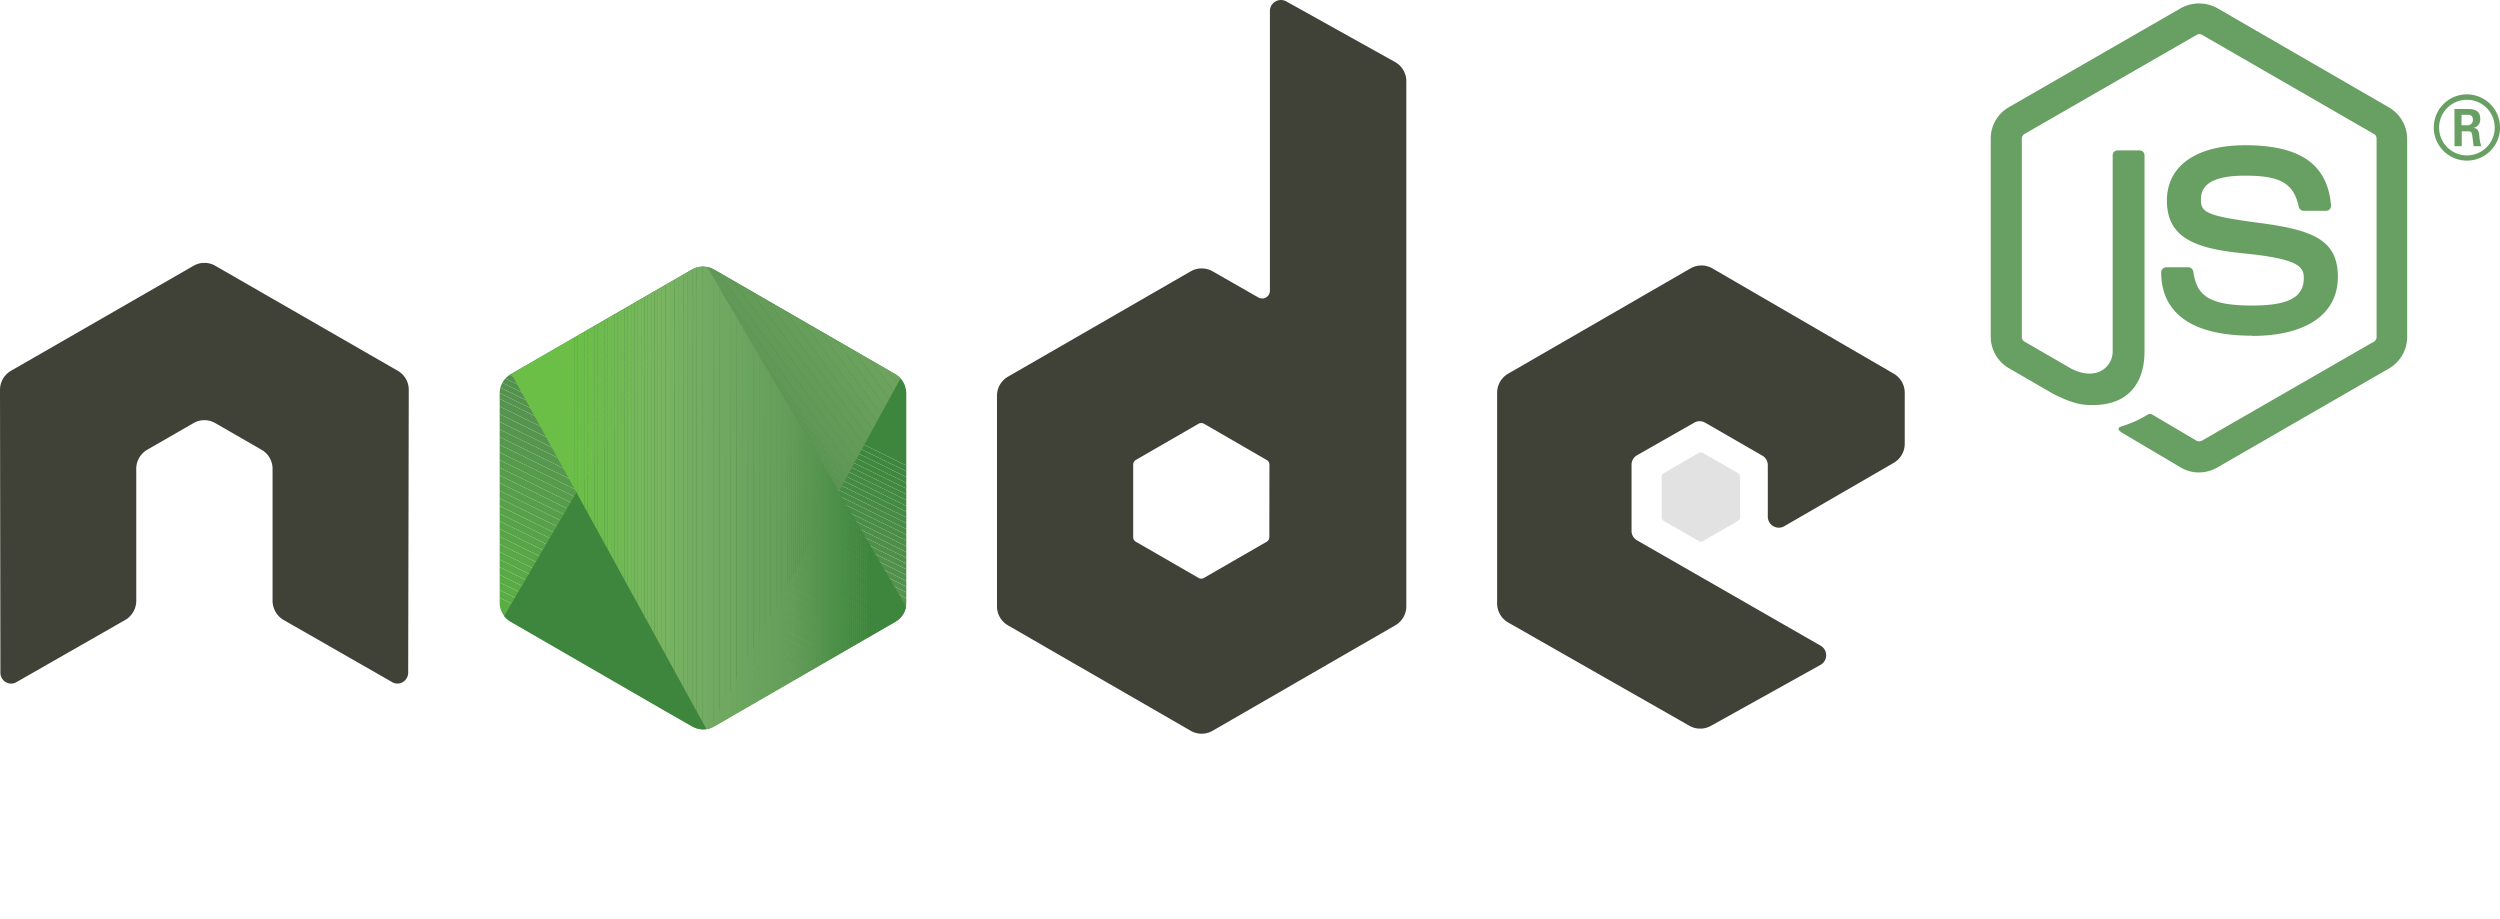 <svg id="Layer_1" data-name="Layer 1" xmlns="http://www.w3.org/2000/svg" xmlns:xlink="http://www.w3.org/1999/xlink" viewBox="0 0 479.07 176.11"><defs><clipPath id="clip-path"><rect width="479.07" height="176.11" fill="none"/></clipPath><clipPath id="clip-path-2"><path d="M132.6,51.64h0L97.85,71.71a4.19,4.19,0,0,0-2.1,3.63V115.5a4.19,4.19,0,0,0,2.1,3.63l34.77,20.08a4.2,4.2,0,0,0,4.2,0l34.75-20.08a4.19,4.19,0,0,0,2.1-3.63V75.34a4.19,4.19,0,0,0-2.1-3.63L136.81,51.64a4.23,4.23,0,0,0-2.1-.56,4.3,4.3,0,0,0-2.11.56" fill="none"/></clipPath><clipPath id="clip-path-3"><path d="M96.61,118.05a4.3,4.3,0,0,0,1.24,1.08l29.82,17.23,5,2.85a4.22,4.22,0,0,0,2.42.55,3.82,3.82,0,0,0,.82-.15l36.67-67.13a4.37,4.37,0,0,0-1-.78L148.81,58.56l-12-6.92a4.61,4.61,0,0,0-1.09-.44Z" fill="none"/></clipPath><clipPath id="clip-path-4"><path d="M134.31,51.1h0a4.3,4.3,0,0,0-1.68.54L98,71.65l37.38,68.08a4.21,4.21,0,0,0,1.49-.52l34.76-20.08a4.22,4.22,0,0,0,2-2.79v-.1L135.51,51.17a4.8,4.8,0,0,0-.85-.08h-.35" fill="none"/></clipPath></defs><title>Node</title><g clip-path="url(#clip-path)"><path d="M421.41,90.54a6.89,6.89,0,0,1-3.46-.92l-11-6.51c-1.64-.92-.84-1.25-.3-1.44a21.71,21.71,0,0,0,5-2.27.83.83,0,0,1,.82.06l8.45,5a1.14,1.14,0,0,0,1,0l33-19a1,1,0,0,0,.5-.89v-38a1,1,0,0,0-.51-.9l-32.95-19a1,1,0,0,0-1,0l-33,19a1,1,0,0,0-.52.9v38a1,1,0,0,0,.51.89l9,5.21c4.9,2.45,7.9-.44,7.9-3.34V29.77a.94.94,0,0,1,.95-.95H410a.94.94,0,0,1,.95.95V67.33c0,6.53-3.57,10.28-9.76,10.28-1.91,0-3.41,0-7.6-2.06l-8.65-5a7,7,0,0,1-3.46-6v-38a6.92,6.92,0,0,1,3.46-6l33-19a7.23,7.23,0,0,1,6.93,0l32.95,19.05a7,7,0,0,1,3.46,6v38a7,7,0,0,1-3.46,6l-32.95,19a7,7,0,0,1-3.48.93" fill="#689f63"/><path d="M431.59,64.33c-14.43,0-17.45-6.62-17.45-12.17a1,1,0,0,1,.95-.95h4.26a1,1,0,0,1,.94.81c.65,4.34,2.56,6.53,11.28,6.53,6.95,0,9.9-1.57,9.9-5.26,0-2.12-.84-3.69-11.63-4.75-9-.89-14.6-2.88-14.6-10.1,0-6.65,5.61-10.61,15-10.61,10.56,0,15.79,3.66,16.45,11.53a1,1,0,0,1-.26.74,1,1,0,0,1-.7.3h-4.28a1,1,0,0,1-.93-.74c-1-4.56-3.52-6-10.29-6-7.59,0-8.47,2.64-8.47,4.62,0,2.4,1,3.1,11.27,4.45S448,46,448,53.08s-6,11.29-16.44,11.29M471.69,24h1.1a1,1,0,0,0,1.09-1c0-1-.67-1-1-1H471.7Zm-1.35-3.11h2.45c.85,0,2.5,0,2.5,1.88a1.65,1.65,0,0,1-1.35,1.75c1,.06,1.05.71,1.18,1.61a7,7,0,0,0,.37,1.88H474c0-.33-.27-2.14-.27-2.24-.1-.4-.24-.6-.74-.6h-1.25v2.85h-1.38Zm-2.94,3.54a5.33,5.33,0,1,0,5.3-5.31,5.33,5.33,0,0,0-5.3,5.31m11.68,0a6.35,6.35,0,1,1-6.35-6.35,6.37,6.37,0,0,1,6.35,6.35" fill="#689f63"/><path d="M78.33,74.71a4.2,4.2,0,0,0-2.11-3.66L41.27,50.94a4.11,4.11,0,0,0-1.92-.56H39a4.18,4.18,0,0,0-1.93.56L2.11,71.05A4.24,4.24,0,0,0,0,74.72l.08,54.16a2.07,2.07,0,0,0,1,1.82,2,2,0,0,0,2.1,0L24,118.8a4.26,4.26,0,0,0,2.11-3.66V89.84a4.21,4.21,0,0,1,2.11-3.66l8.84-5.09a4.21,4.21,0,0,1,2.11-.57,4.09,4.09,0,0,1,2.1.57l8.84,5.09a4.21,4.21,0,0,1,2.12,3.65v25.3a4.29,4.29,0,0,0,2.11,3.67l20.77,11.89a2,2,0,0,0,2.11,0,2.12,2.12,0,0,0,1-1.83Zm164.91,28.2a1,1,0,0,1-.52.91l-12,6.92a1,1,0,0,1-1.05,0l-12-6.92a1,1,0,0,1-.52-.91V89.05a1.06,1.06,0,0,1,.51-.91l12-6.93a1.08,1.08,0,0,1,1.07,0l12,6.93a1.05,1.05,0,0,1,.53.91ZM246.49.27a2.11,2.11,0,0,0-3.14,1.84V55.74A1.48,1.48,0,0,1,241.13,57l-8.75-5a4.24,4.24,0,0,0-4.22,0l-35,20.18a4.19,4.19,0,0,0-2.11,3.64v40.37a4.21,4.21,0,0,0,2.11,3.65l35,20.19a4.19,4.19,0,0,0,4.22,0l35-20.2a4.22,4.22,0,0,0,2.11-3.65V15.56a4.2,4.2,0,0,0-2.17-3.68ZM362.9,88.69A4.23,4.23,0,0,0,365,85V75.26a4.21,4.21,0,0,0-2.1-3.65L328.16,51.44a4.21,4.21,0,0,0-4.23,0L289,71.61a4.22,4.22,0,0,0-2.11,3.66v40.35a4.23,4.23,0,0,0,2.12,3.67l34.73,19.79a4.19,4.19,0,0,0,4.14,0l21-11.68a2.11,2.11,0,0,0,0-3.67l-35.17-20.18a2.08,2.08,0,0,1-1.06-1.82V89.1a2.09,2.09,0,0,1,1-1.83L324.65,81a2.1,2.1,0,0,1,2.11,0l10.95,6.31a2.1,2.1,0,0,1,1.05,1.82V99a2.11,2.11,0,0,0,3.17,1.83Z" fill="#404137"/><path d="M325.53,86.8a.79.79,0,0,1,.81,0l6.71,3.87a.81.81,0,0,1,.4.7v7.75a.8.8,0,0,1-.4.7l-6.71,3.87a.79.79,0,0,1-.81,0l-6.7-3.87a.79.79,0,0,1-.41-.7V91.37a.81.81,0,0,1,.4-.7Z" fill="#e2e2e2"/></g><g clip-path="url(#clip-path-2)"><polygon points="208.8 68.3 110.85 20.29 208.8 20.29 208.8 68.3" fill="#3e863d"/><polygon points="208.8 106.42 60.62 33.79 60.62 20.29 110.85 20.29 208.8 68.3 208.8 106.42" fill="#3e863d"/><polygon points="208.8 107.53 60.62 34.89 60.62 33.79 208.8 106.42 208.8 107.53" fill="#3e863d"/><polygon points="208.8 108.63 60.62 36 60.62 34.89 208.8 107.53 208.8 108.63" fill="#3f873e"/><polygon points="208.8 109.74 60.62 37.1 60.62 36 208.8 108.63 208.8 109.74" fill="#40873f"/><polygon points="208.8 110.84 60.62 38.21 60.62 37.1 208.8 109.74 208.8 110.84" fill="#41883f"/><polygon points="208.8 111.95 60.62 39.31 60.62 38.21 208.8 110.84 208.8 111.95" fill="#428840"/><polygon points="208.8 113.05 60.62 40.42 60.62 39.31 208.8 111.95 208.8 113.05" fill="#438941"/><polygon points="208.8 114.16 60.62 41.52 60.62 40.42 208.8 113.05 208.8 114.16" fill="#448a42"/><polygon points="208.8 115.26 60.62 42.63 60.62 41.52 208.8 114.16 208.8 115.26" fill="#458a43"/><polygon points="208.8 116.37 60.62 43.73 60.62 42.63 208.8 115.26 208.8 116.37" fill="#468b44"/><polygon points="208.8 117.47 60.62 44.84 60.62 43.73 208.8 116.37 208.8 117.47" fill="#478b44"/><polygon points="208.8 118.58 60.62 45.94 60.62 44.84 208.8 117.47 208.8 118.58" fill="#488c45"/><polygon points="208.8 119.68 60.62 47.05 60.62 45.94 208.8 118.58 208.8 119.68" fill="#4a8d46"/><polygon points="208.8 120.79 60.62 48.15 60.62 47.05 208.8 119.68 208.8 120.79" fill="#4b8d47"/><polygon points="208.8 121.89 60.62 49.26 60.62 48.15 208.8 120.79 208.8 121.89" fill="#4c8e48"/><polygon points="208.8 123 60.62 50.36 60.62 49.26 208.8 121.89 208.8 123" fill="#4d8e48"/><polygon points="208.8 124.1 60.62 51.47 60.62 50.36 208.8 123 208.8 124.1" fill="#4e8f49"/><polygon points="208.8 125.21 60.62 52.57 60.62 51.47 208.8 124.1 208.8 125.21" fill="#4f8f4a"/><polygon points="208.8 126.31 60.62 53.68 60.62 52.57 208.8 125.21 208.8 126.31" fill="#50904b"/><polygon points="208.8 127.42 60.62 54.78 60.62 53.68 208.8 126.31 208.8 127.42" fill="#51914c"/><polygon points="208.8 128.52 60.62 55.89 60.62 54.78 208.8 127.42 208.8 128.52" fill="#52914d"/><polygon points="208.8 129.63 60.62 56.99 60.62 55.89 208.8 128.52 208.8 129.63" fill="#53924d"/><polygon points="208.8 130.73 60.62 58.1 60.62 56.99 208.8 129.63 208.8 130.73" fill="#54924e"/><polygon points="208.8 131.84 60.62 59.2 60.62 58.1 208.8 130.73 208.8 131.84" fill="#55934f"/><polygon points="208.8 133.31 60.62 60.67 60.62 59.2 208.8 131.84 208.8 133.31" fill="#55934f"/><polygon points="208.8 134.77 60.62 62.14 60.62 60.67 208.8 133.31 208.8 134.77" fill="#55944f"/><polygon points="208.8 136.24 60.62 63.6 60.62 62.14 208.8 134.77 208.8 136.24" fill="#55954e"/><polygon points="208.8 137.7 60.62 65.07 60.62 63.6 208.8 136.24 208.8 137.7" fill="#56964e"/><polygon points="208.8 139.17 60.62 66.53 60.62 65.07 208.8 137.7 208.8 139.17" fill="#56974d"/><polygon points="208.8 140.64 60.62 68 60.62 66.53 208.8 139.17 208.8 140.64" fill="#56984d"/><polygon points="208.8 142.1 60.62 69.47 60.62 68 208.8 140.64 208.8 142.1" fill="#56994d"/><polygon points="208.8 143.57 60.62 70.93 60.62 69.47 208.8 142.1 208.8 143.57" fill="#569a4c"/><polygon points="208.8 145.03 60.62 72.4 60.62 70.93 208.8 143.57 208.8 145.03" fill="#579b4c"/><polygon points="208.8 146.5 60.62 73.87 60.62 72.4 208.8 145.03 208.8 146.5" fill="#579c4b"/><polygon points="208.8 147.97 60.62 75.33 60.62 73.87 208.8 146.5 208.8 147.97" fill="#579d4b"/><polygon points="208.8 149.44 60.62 76.8 60.62 75.33 208.8 147.97 208.8 149.44" fill="#579e4b"/><polygon points="208.8 150.9 60.62 78.27 60.62 76.8 208.8 149.44 208.8 150.9" fill="#579f4a"/><polygon points="208.8 152.37 60.62 79.73 60.62 78.27 208.8 150.9 208.8 152.37" fill="#58a14a"/><polygon points="208.8 153.83 60.62 81.2 60.62 79.73 208.8 152.37 208.8 153.83" fill="#58a249"/><polygon points="208.8 155.3 60.62 82.66 60.62 81.2 208.8 153.83 208.8 155.3" fill="#58a349"/><polygon points="208.8 156.77 60.62 84.13 60.62 82.66 208.8 155.3 208.8 156.77" fill="#58a449"/><polygon points="208.8 158.23 60.62 85.6 60.62 84.13 208.8 156.77 208.8 158.23" fill="#58a548"/><polygon points="208.8 159.7 60.62 87.06 60.62 85.6 208.8 158.23 208.8 159.7" fill="#59a648"/><polygon points="208.8 161.16 60.62 88.53 60.62 87.06 208.8 159.7 208.8 161.16" fill="#59a747"/><polygon points="208.8 162.63 60.62 90 60.62 88.53 208.8 161.16 208.8 162.63" fill="#59a847"/><polygon points="208.8 164.1 60.62 91.46 60.62 90 208.8 162.63 208.8 164.1" fill="#59a947"/><polygon points="208.8 165.56 60.62 92.93 60.62 91.46 208.8 164.1 208.8 165.56" fill="#59aa46"/><polygon points="208.8 167.03 60.62 94.39 60.62 92.93 208.8 165.56 208.8 167.03" fill="#5aab46"/><polygon points="208.8 168.5 60.62 95.86 60.62 94.39 208.8 167.03 208.8 168.5" fill="#5aac45"/><polygon points="208.8 169.96 60.62 97.33 60.62 95.86 208.8 168.5 208.8 169.96" fill="#5aad45"/><polygon points="158.57 170.76 60.62 122.74 60.62 97.33 208.8 169.96 208.8 170.76 158.57 170.76" fill="#5aad45"/><polygon points="60.62 122.74 158.57 170.76 60.62 170.76 60.62 122.74" fill="#5aad45"/></g><g clip-path="url(#clip-path-3)"><polygon points="54.26 82.5 123.43 176.11 54.26 176.11 54.26 82.5" fill="#3e863d"/><polygon points="84.93 14.92 204.03 176.11 123.43 176.11 54.26 82.5 54.26 14.92 84.93 14.92" fill="#3e863d"/><polygon points="85.53 14.92 204.63 176.11 204.03 176.11 84.93 14.92 85.53 14.92" fill="#3e863d"/><polygon points="86.14 14.92 205.24 176.11 204.63 176.11 85.53 14.92 86.14 14.92" fill="#3f873e"/><polygon points="86.75 14.92 205.84 176.11 205.24 176.11 86.14 14.92 86.75 14.92" fill="#40873f"/><polygon points="87.35 14.92 206.45 176.11 205.84 176.11 86.75 14.92 87.35 14.92" fill="#41883f"/><polygon points="87.96 14.92 207.06 176.11 206.45 176.11 87.35 14.92 87.96 14.92" fill="#428840"/><polygon points="88.56 14.92 207.66 176.11 207.06 176.11 87.96 14.92 88.56 14.92" fill="#438941"/><polygon points="89.17 14.92 208.27 176.11 207.66 176.11 88.56 14.92 89.17 14.92" fill="#448942"/><polygon points="89.78 14.92 208.88 176.11 208.27 176.11 89.17 14.92 89.78 14.92" fill="#458a42"/><polygon points="90.38 14.92 209.48 176.11 208.88 176.11 89.78 14.92 90.38 14.92" fill="#468a43"/><polygon points="90.99 14.92 210.09 176.11 209.48 176.11 90.38 14.92 90.99 14.92" fill="#478b44"/><polygon points="91.59 14.92 210.69 176.11 210.09 176.11 90.99 14.92 91.59 14.92" fill="#488b45"/><polygon points="92.2 14.92 211.3 176.11 210.69 176.11 91.59 14.92 92.2 14.92" fill="#498c45"/><polygon points="92.81 14.92 211.91 176.11 211.3 176.11 92.2 14.92 92.81 14.92" fill="#4a8c46"/><polygon points="93.41 14.92 212.51 176.11 211.91 176.11 92.81 14.92 93.41 14.92" fill="#4b8d47"/><polygon points="94.02 14.92 213.12 176.11 212.51 176.11 93.41 14.92 94.02 14.92" fill="#4c8d48"/><polygon points="94.62 14.92 213.72 176.11 213.12 176.11 94.02 14.92 94.62 14.92" fill="#4d8e48"/><polygon points="95.23 14.92 214.33 176.11 213.72 176.11 94.62 14.92 95.23 14.92" fill="#4e8e49"/><polygon points="95.84 14.92 214.9 176.06 214.9 176.11 214.33 176.11 95.23 14.92 95.84 14.92" fill="#508f4a"/><polygon points="96.44 14.92 214.9 175.24 214.9 176.06 95.84 14.92 96.44 14.92" fill="#51904b"/><polygon points="97.05 14.92 214.9 174.42 214.9 175.24 96.44 14.92 97.05 14.92" fill="#52904c"/><polygon points="97.65 14.92 214.9 173.6 214.9 174.42 97.05 14.92 97.65 14.92" fill="#53914c"/><polygon points="98.26 14.92 214.9 172.78 214.9 173.6 97.65 14.92 98.26 14.92" fill="#54914d"/><polygon points="98.87 14.92 214.9 171.96 214.9 172.78 98.26 14.92 98.87 14.92" fill="#55924e"/><polygon points="99.47 14.92 214.9 171.14 214.9 171.96 98.87 14.92 99.47 14.92" fill="#56924f"/><polygon points="100.08 14.92 214.9 170.32 214.9 171.14 99.47 14.92 100.08 14.92" fill="#57934f"/><polygon points="100.68 14.92 214.9 169.5 214.9 170.32 100.08 14.92 100.68 14.92" fill="#589350"/><polygon points="101.29 14.92 214.9 168.68 214.9 169.5 100.68 14.92 101.29 14.92" fill="#599451"/><polygon points="101.9 14.92 214.9 167.86 214.9 168.68 101.29 14.92 101.9 14.92" fill="#5a9452"/><polygon points="102.5 14.92 214.9 167.04 214.9 167.86 101.9 14.92 102.5 14.92" fill="#5b9552"/><polygon points="103.11 14.92 214.9 166.22 214.9 167.04 102.5 14.92 103.11 14.92" fill="#5c9553"/><polygon points="103.72 14.92 214.9 165.4 214.9 166.22 103.11 14.92 103.72 14.92" fill="#5d9654"/><polygon points="104.32 14.92 214.9 164.58 214.9 165.4 103.71 14.92 104.32 14.92" fill="#5e9655"/><polygon points="104.93 14.92 214.9 163.75 214.9 164.58 104.32 14.92 104.93 14.92" fill="#5f9755"/><polygon points="105.53 14.92 214.9 162.94 214.9 163.75 104.93 14.92 105.53 14.92" fill="#609756"/><polygon points="106.14 14.92 214.9 162.12 214.9 162.94 105.53 14.92 106.14 14.92" fill="#619857"/><polygon points="108.02 14.92 214.9 159.56 214.9 162.12 106.14 14.92 108.02 14.92" fill="#619857"/><polygon points="109.91 14.92 214.9 157.01 214.9 159.56 108.02 14.92 109.91 14.92" fill="#629958"/><polygon points="111.8 14.92 214.9 154.46 214.9 157.01 109.91 14.92 111.8 14.92" fill="#639a58"/><polygon points="113.68 14.92 214.9 151.91 214.9 154.46 111.79 14.92 113.68 14.92" fill="#649b59"/><polygon points="115.57 14.92 214.9 149.36 214.9 151.91 113.68 14.92 115.57 14.92" fill="#659c5a"/><polygon points="117.45 14.92 214.9 146.81 214.9 149.36 115.57 14.92 117.45 14.92" fill="#669d5a"/><polygon points="119.34 14.92 214.9 144.25 214.9 146.81 117.45 14.92 119.34 14.92" fill="#679e5b"/><polygon points="121.22 14.92 214.9 141.7 214.9 144.25 119.34 14.92 121.22 14.92" fill="#689f5c"/><polygon points="123.11 14.92 214.9 139.15 214.9 141.7 121.22 14.92 123.11 14.92" fill="#69a05c"/><polygon points="124.99 14.92 214.9 136.6 214.9 139.15 123.11 14.92 124.99 14.92" fill="#6aa15d"/><polygon points="126.88 14.92 214.9 134.05 214.9 136.6 124.99 14.92 126.88 14.92" fill="#6ca25e"/><polygon points="128.76 14.92 214.9 131.5 214.9 134.05 126.88 14.92 128.76 14.92" fill="#6da35e"/><polygon points="130.65 14.92 214.9 128.94 214.9 131.5 128.76 14.92 130.65 14.92" fill="#6ea45f"/><polygon points="132.53 14.92 214.9 126.39 214.9 128.94 130.65 14.92 132.53 14.92" fill="#6fa55f"/><polygon points="134.42 14.92 214.9 123.84 214.9 126.39 132.53 14.92 134.42 14.92" fill="#70a660"/><polygon points="136.31 14.92 214.9 121.29 214.9 123.84 134.42 14.92 136.31 14.92" fill="#71a761"/><polygon points="138.19 14.92 214.9 118.74 214.9 121.29 136.31 14.92 138.19 14.92" fill="#72a861"/><polygon points="140.08 14.92 214.9 116.19 214.9 118.74 138.19 14.92 140.08 14.92" fill="#73a962"/><polygon points="141.96 14.92 214.9 113.63 214.9 116.19 140.08 14.92 141.96 14.92" fill="#74aa63"/><polygon points="143.85 14.92 214.9 111.08 214.9 113.63 141.96 14.92 143.85 14.92" fill="#75ab63"/><polygon points="145.73 14.92 214.9 108.53 214.9 111.08 143.85 14.92 145.73 14.92" fill="#76ac64"/><polygon points="214.9 108.53 145.73 14.92 214.9 14.92 214.9 108.53" fill="#76ac64"/></g><g clip-path="url(#clip-path-4)"><path d="M98,51.09v0Z" fill="#6bbf47"/><rect x="97.95" y="51.09" width="12.1" height="88.64" fill="#6bbf47"/><rect x="110.06" y="51.09" width="0.64" height="88.64" fill="#6bbf47"/><rect x="110.7" y="51.09" width="0.64" height="88.64" fill="#6cbf48"/><rect x="111.34" y="51.09" width="0.64" height="88.64" fill="#6cbe49"/><rect x="111.98" y="51.09" width="0.64" height="88.64" fill="#6dbe4a"/><rect x="112.62" y="51.09" width="0.64" height="88.64" fill="#6dbd4b"/><rect x="113.26" y="51.09" width="0.64" height="88.64" fill="#6ebd4c"/><rect x="113.9" y="51.09" width="0.64" height="88.64" fill="#6ebc4d"/><rect x="114.54" y="51.09" width="0.64" height="88.64" fill="#6fbc4e"/><rect x="115.18" y="51.09" width="0.64" height="88.64" fill="#6fbb4f"/><rect x="115.82" y="51.09" width="0.64" height="88.64" fill="#70bb50"/><rect x="116.46" y="51.09" width="0.64" height="88.64" fill="#71bb51"/><rect x="117.1" y="51.09" width="0.64" height="88.64" fill="#71ba52"/><rect x="117.74" y="51.09" width="0.64" height="88.64" fill="#72ba53"/><rect x="118.38" y="51.09" width="0.64" height="88.64" fill="#72b955"/><rect x="119.02" y="51.09" width="0.64" height="88.64" fill="#73b956"/><rect x="119.66" y="51.09" width="0.64" height="88.64" fill="#73b857"/><rect x="120.3" y="51.09" width="0.64" height="88.64" fill="#74b858"/><rect x="120.94" y="51.09" width="0.64" height="88.64" fill="#75b859"/><rect x="121.58" y="51.09" width="0.64" height="88.64" fill="#75b75a"/><rect x="122.22" y="51.09" width="0.64" height="88.64" fill="#76b75b"/><rect x="122.86" y="51.09" width="0.64" height="88.64" fill="#76b65c"/><rect x="123.5" y="51.09" width="0.64" height="88.64" fill="#77b65d"/><rect x="124.14" y="51.09" width="0.64" height="88.64" fill="#77b55e"/><rect x="124.78" y="51.09" width="0.64" height="88.64" fill="#78b55f"/><rect x="125.42" y="51.09" width="0.64" height="88.64" fill="#78b460"/><rect x="126.06" y="51.09" width="0.64" height="88.64" fill="#79b461"/><rect x="126.7" y="51.09" width="0.85" height="88.64" fill="#79b461"/><rect x="127.55" y="51.09" width="0.85" height="88.64" fill="#78b361"/><rect x="128.4" y="51.09" width="0.85" height="88.64" fill="#78b262"/><rect x="129.25" y="51.09" width="0.85" height="88.64" fill="#77b162"/><rect x="130.1" y="51.09" width="0.85" height="88.64" fill="#77af63"/><rect x="130.95" y="51.09" width="0.85" height="88.64" fill="#76ae63"/><rect x="131.8" y="51.09" width="0.85" height="88.64" fill="#76ad64"/><rect x="132.65" y="51.09" width="0.85" height="88.64" fill="#75ac64"/><rect x="133.51" y="51.09" width="1.09" height="88.64" fill="#75ac64"/><rect x="134.59" y="51.09" width="1.09" height="88.64" fill="#74ab63"/><rect x="135.68" y="51.09" width="1.09" height="88.64" fill="#73aa63"/><rect x="136.77" y="51.09" width="1.09" height="88.64" fill="#72a962"/><rect x="137.86" y="51.09" width="1.09" height="88.64" fill="#71a861"/><rect x="138.94" y="51.09" width="1.09" height="88.64" fill="#70a761"/><rect x="140.03" y="51.09" width="1.09" height="88.64" fill="#6fa660"/><rect x="141.12" y="51.09" width="1.09" height="88.64" fill="#6ea55f"/><rect x="142.21" y="51.09" width="1.09" height="88.64" fill="#6ca55f"/><rect x="143.29" y="51.09" width="1.09" height="88.64" fill="#6ba45e"/><rect x="144.38" y="51.09" width="1.09" height="88.64" fill="#6aa35d"/><rect x="145.47" y="51.09" width="1.09" height="88.64" fill="#69a25d"/><rect x="146.56" y="51.09" width="1.09" height="88.64" fill="#68a15c"/><rect x="147.64" y="51.09" width="1.09" height="88.64" fill="#67a05b"/><rect x="148.73" y="51.09" width="1.09" height="88.64" fill="#669f5b"/><rect x="149.82" y="51.09" width="1.09" height="88.64" fill="#659e5a"/><rect x="150.91" y="51.09" width="0.39" height="88.64" fill="#659e5a"/><rect x="151.29" y="51.09" width="0.39" height="88.64" fill="#649d59"/><rect x="151.68" y="51.09" width="0.39" height="88.64" fill="#639d58"/><rect x="152.07" y="51.09" width="0.39" height="88.64" fill="#629c58"/><rect x="152.46" y="51.09" width="0.39" height="88.64" fill="#619b57"/><rect x="152.84" y="51.09" width="0.39" height="88.64" fill="#609b56"/><rect x="153.23" y="51.09" width="0.39" height="88.64" fill="#5f9a55"/><rect x="153.62" y="51.09" width="0.39" height="88.64" fill="#5e9a55"/><rect x="154.01" y="51.09" width="0.39" height="88.64" fill="#5d9954"/><rect x="154.4" y="51.09" width="0.39" height="88.64" fill="#5c9853"/><rect x="154.78" y="51.09" width="0.39" height="88.64" fill="#5b9852"/><rect x="155.17" y="51.09" width="0.39" height="88.64" fill="#5a9752"/><rect x="155.56" y="51.09" width="0.39" height="88.64" fill="#599651"/><rect x="155.95" y="51.09" width="0.39" height="88.64" fill="#589650"/><rect x="156.34" y="51.09" width="0.39" height="88.64" fill="#57954f"/><rect x="156.72" y="51.09" width="0.39" height="88.64" fill="#56954f"/><rect x="157.11" y="51.09" width="0.39" height="88.64" fill="#55944e"/><rect x="157.5" y="51.09" width="0.39" height="88.64" fill="#54934d"/><rect x="157.89" y="51.09" width="0.39" height="88.64" fill="#53934c"/><rect x="158.28" y="51.09" width="0.39" height="88.64" fill="#52924c"/><rect x="158.66" y="51.09" width="0.39" height="88.64" fill="#50914b"/><rect x="159.05" y="51.09" width="0.39" height="88.64" fill="#4f914a"/><rect x="159.44" y="51.09" width="0.39" height="88.64" fill="#4e9049"/><rect x="159.83" y="51.09" width="0.39" height="88.64" fill="#4d8f48"/><rect x="160.22" y="51.09" width="0.39" height="88.64" fill="#4c8f48"/><rect x="160.6" y="51.09" width="0.39" height="88.64" fill="#4b8e47"/><rect x="160.99" y="51.09" width="0.39" height="88.64" fill="#4a8e46"/><rect x="161.38" y="51.09" width="0.39" height="88.64" fill="#498d45"/><rect x="161.77" y="51.09" width="0.39" height="88.64" fill="#488c45"/><rect x="162.16" y="51.09" width="0.39" height="88.64" fill="#478c44"/><rect x="162.54" y="51.09" width="0.39" height="88.64" fill="#468b43"/><rect x="162.93" y="51.09" width="0.39" height="88.64" fill="#458a42"/><rect x="163.32" y="51.09" width="0.39" height="88.64" fill="#448a42"/><rect x="163.71" y="51.09" width="0.39" height="88.64" fill="#438941"/><rect x="164.09" y="51.09" width="0.39" height="88.64" fill="#428940"/><rect x="164.48" y="51.09" width="0.39" height="88.64" fill="#41883f"/><rect x="164.87" y="51.09" width="0.39" height="88.64" fill="#40873f"/><rect x="165.26" y="51.09" width="0.39" height="88.64" fill="#3f873e"/><rect x="165.65" y="51.09" width="0.39" height="88.64" fill="#3e863d"/><rect x="166.03" y="51.09" width="7.56" height="88.64" fill="#3e863d"/></g></svg>